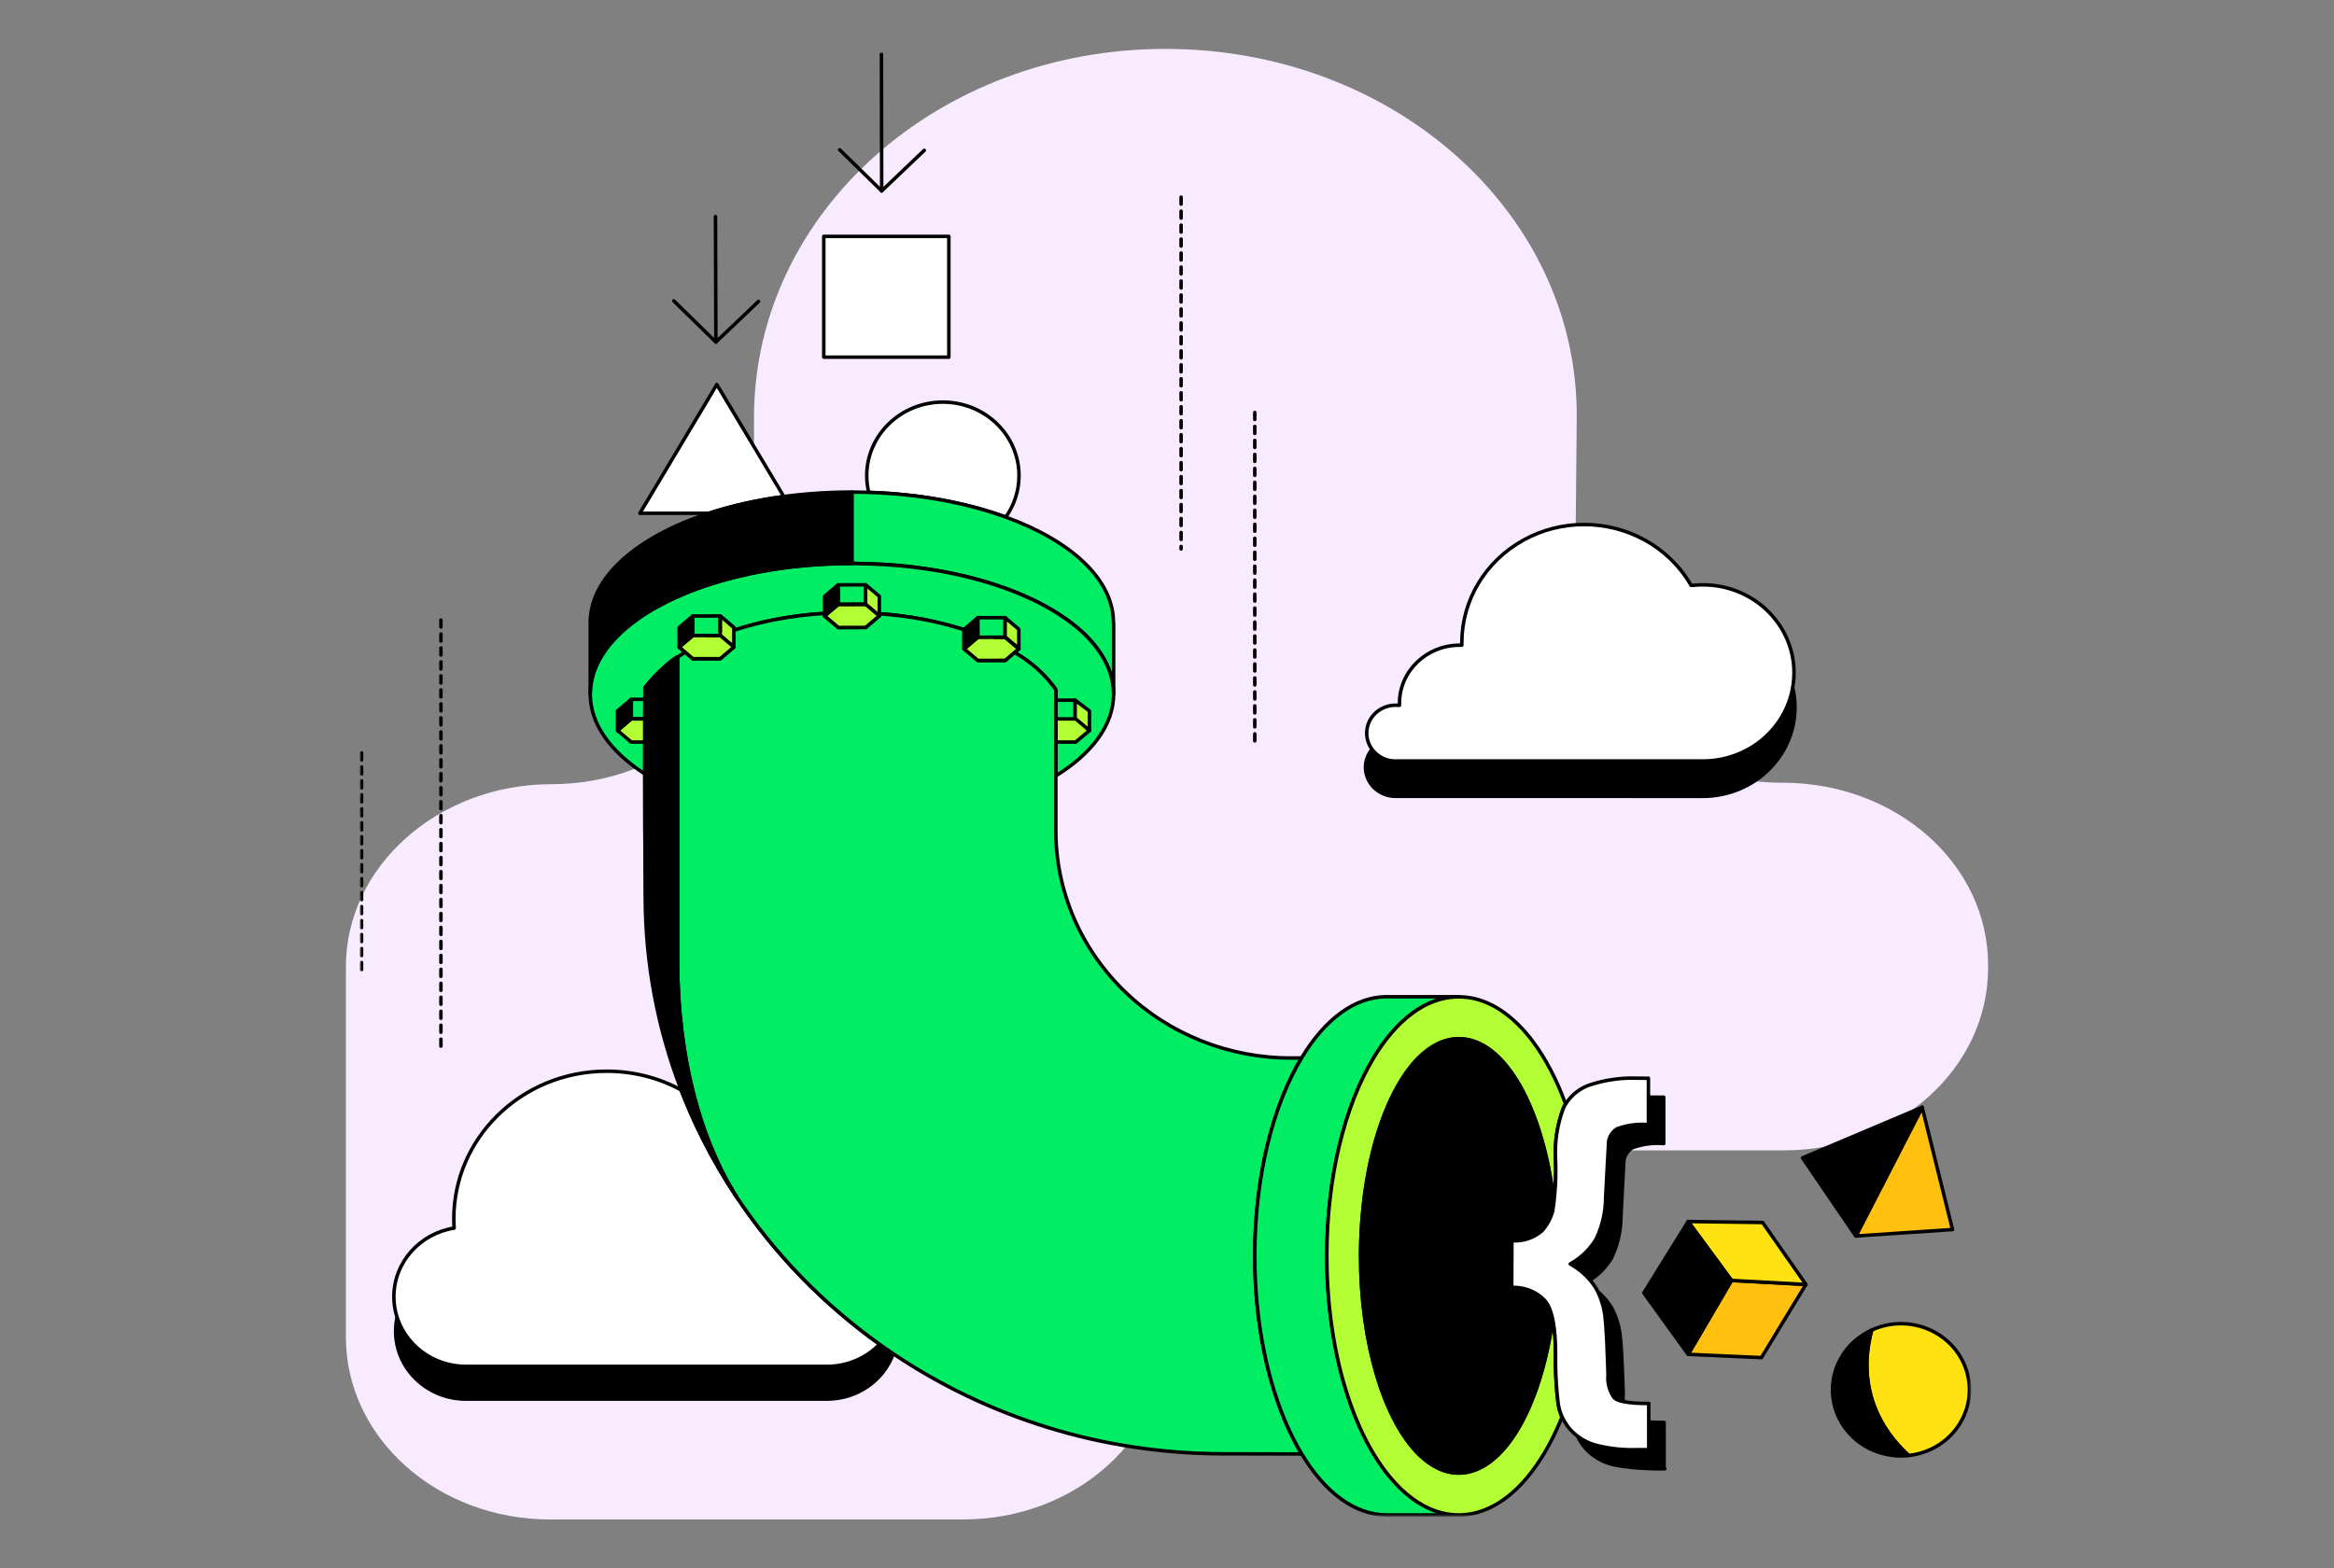 <svg width="668" height="449" viewBox="0 0 668 449" fill="none" xmlns="http://www.w3.org/2000/svg">
<rect x="0" y="0" width="668" height="449" fill="#808080" stroke="none"/>
<path d="M157.867 224.5C125.373 224.5 99 248.076 99 276.704V382.796C99 411.845 125.372 435 157.396 435H275.604C308.098 435 334 411.424 334 382.375V381.954C334 352.905 359.902 329.329 392.396 329.329H510.602C543.098 329.329 569 305.753 569 277.125V276.283C569 247.234 542.627 224.079 510.133 224.079H509.661C477.166 224.079 450.794 200.503 450.794 171.454L451.265 119.671C451.735 61.152 398.99 14 333.529 14C268.539 14 216.265 60.731 215.794 118.829V171.875C216.735 201.345 190.363 224.5 157.867 224.5Z" fill="#F9EBFF"/>
<mask id="mask0_1799_991" style="mask-type:luminance" maskUnits="userSpaceOnUse" x="103" y="15" width="462" height="420">
<path d="M103.5 15.5H563.638V433.663H103.5V15.5Z" fill="white" stroke="white"/>
</mask>
<g mask="url(#mask0_1799_991)">
<path d="M210.795 342.622C207.241 337.28 203.999 331.709 201.116 325.956C201.258 326.057 201.409 326.166 201.55 326.294C202.127 326.741 202.685 327.216 203.224 327.7C205.077 332.358 207.232 336.768 209.679 340.841C210.058 341.453 210.407 342.047 210.795 342.622Z" fill="black"/>
<path d="M256.073 387.853C253.219 395.552 245.609 401.05 236.658 401.05H133.362C121.971 401.05 112.727 392.127 112.727 381.114C112.727 379.415 112.944 377.762 113.369 376.192C115.648 384.812 123.738 391.186 133.362 391.186H236.658C242.613 391.186 247.973 388.749 251.735 384.858C253.162 385.89 254.608 386.885 256.073 387.863V387.853Z" fill="black"/>
<path d="M251.744 384.841C247.982 388.74 242.622 391.169 236.667 391.169H133.362C123.738 391.169 115.648 384.795 113.369 376.174C112.944 374.594 112.727 372.941 112.727 371.243C112.727 361.344 120.195 353.143 129.978 351.581C129.93 350.696 129.883 349.819 129.883 348.915C129.883 337.445 134.619 327.025 142.313 319.419C150.253 311.556 161.341 306.67 173.62 306.67C181.379 306.67 188.658 308.615 194.964 312.049C196.788 316.797 198.849 321.436 201.117 325.956C204 331.719 207.242 337.281 210.796 342.623C210.815 342.632 210.815 342.651 210.824 342.668C221.704 359.006 235.599 373.307 251.735 384.841H251.744Z" fill="white" stroke="black" stroke-linecap="round" stroke-linejoin="round"/>
<path d="M210.796 342.622C207.242 337.28 204 331.71 201.117 325.956C198.849 321.436 196.788 316.805 194.964 312.048C195.077 312.094 195.18 312.157 195.294 312.231C196.504 312.889 197.686 313.619 198.82 314.395C200.058 318.988 201.514 323.454 203.224 327.701C205.078 332.358 207.233 336.768 209.68 340.842C210.059 341.454 210.408 342.047 210.796 342.622Z" fill="white" stroke="black" stroke-linecap="round" stroke-linejoin="round"/>
<path d="M217.081 86.303L204.888 97.919L204.774 62.002" stroke="black" stroke-linecap="round" stroke-linejoin="round"/>
<path d="M192.855 86.148L204.889 97.919" stroke="black" stroke-linecap="round" stroke-linejoin="round"/>
<path d="M264.534 43.035L252.339 54.661L252.273 15.457" stroke="black" stroke-linecap="round" stroke-linejoin="round"/>
<path d="M240.315 42.88L252.338 54.651" stroke="black" stroke-linecap="round" stroke-linejoin="round"/>
<path d="M291.643 136.165C291.643 140.557 290.244 144.658 287.861 148.028C276.718 143.964 263.257 141.416 248.652 140.959C248.256 139.425 248.066 137.818 248.066 136.165C248.066 124.549 257.812 115.115 269.855 115.115C281.897 115.115 291.643 124.549 291.643 136.165Z" fill="white" stroke="black" stroke-linecap="round" stroke-linejoin="round"/>
<path d="M224.322 142.147C216.591 143.169 209.36 144.822 202.828 146.95H183.129L205.153 110.093L224.322 142.137V142.147Z" fill="white" stroke="black" stroke-linecap="round" stroke-linejoin="round"/>
<path d="M271.566 67.665H235.77V102.247H271.566V67.665Z" fill="white" stroke="black" stroke-linecap="round" stroke-linejoin="round"/>
<path d="M199.017 168.712C200.936 167.981 202.931 167.305 204.982 166.693C202.931 167.324 200.927 167.999 199.017 168.712Z" fill="black" stroke="black" stroke-linecap="round" stroke-linejoin="round"/>
<path d="M221.552 162.958C219.207 163.324 216.92 163.753 214.68 164.209C216.92 163.734 219.207 163.314 221.552 162.958Z" fill="black" stroke="black" stroke-linecap="round" stroke-linejoin="round"/>
<path d="M318.724 178.255V198.674C318.724 198.308 318.705 197.944 318.687 197.587C318.667 197.305 318.648 197.04 318.62 196.765C318.582 196.437 318.554 196.117 318.497 195.807C318.46 195.505 318.412 195.231 318.347 194.93C318.261 194.501 318.157 194.072 318.053 193.642C318.005 193.46 317.948 193.295 317.902 193.113C317.334 191.213 316.484 189.378 315.349 187.578C315.198 187.313 315.009 187.031 314.82 186.766C313.847 185.296 312.665 183.862 311.333 182.474C310.821 181.926 310.274 181.396 309.688 180.875C309.688 180.875 309.688 180.858 309.669 180.858C309.074 180.291 308.44 179.752 307.769 179.222C307.494 179.013 307.202 178.776 306.919 178.547C305.945 177.771 304.914 177.031 303.836 176.337C303.477 176.072 303.119 175.844 302.74 175.625C302.381 175.378 302.003 175.15 301.615 174.912C300.859 174.446 300.075 174.008 299.271 173.56C298.864 173.333 298.448 173.095 298.023 172.885C297.219 172.456 296.369 172.045 295.509 171.642C294.687 171.251 293.855 170.866 292.975 170.483C292.929 170.465 292.89 170.447 292.844 170.42C292.162 170.118 291.445 169.825 290.726 169.543C289.582 169.068 288.401 168.639 287.2 168.201C286.227 167.854 285.215 167.524 284.204 167.196C283.192 166.868 282.172 166.548 281.122 166.256H281.104C280.281 166.008 279.449 165.78 278.589 165.562C278.145 165.442 277.681 165.333 277.237 165.215C276.396 165.004 275.546 164.803 274.676 164.603H274.638C273.541 164.356 272.435 164.127 271.301 163.89H271.282C270.158 163.68 269.023 163.461 267.861 163.259C266.698 163.059 265.535 162.876 264.353 162.712C263.153 162.548 261.981 162.384 260.761 162.247C259.721 162.127 258.673 162.018 257.614 161.917C257.274 161.881 256.933 161.854 256.584 161.835C255.658 161.753 254.74 161.69 253.795 161.625C253.521 161.589 253.247 161.58 252.973 161.58C251.858 161.515 250.751 161.452 249.618 161.415C248.35 161.37 247.065 161.333 245.789 161.315C245.467 161.297 245.118 161.297 244.777 161.297C244.456 161.278 244.125 161.278 243.785 161.278V140.877C245.411 140.877 247.018 140.913 248.605 140.959C263.21 141.425 276.661 143.964 287.815 148.028C306.521 154.813 318.676 165.816 318.676 178.255H318.724Z" fill="#00ED64" stroke="black" stroke-linecap="round" stroke-linejoin="round"/>
<path d="M243.831 161.277C244.172 161.277 244.503 161.277 244.824 161.296H243.831V161.277Z" fill="#00EA64" stroke="black" stroke-linecap="round" stroke-linejoin="round"/>
<path d="M188.516 200.207V200.263L188.469 200.207H188.516Z" fill="#00EA64" stroke="black" stroke-linecap="round" stroke-linejoin="round"/>
<path d="M318.723 198.683C318.723 207.551 312.531 215.714 302.181 222.116V197.441C299.591 193.761 296.273 190.583 292.455 188.091C291.793 187.643 291.094 187.195 290.385 186.766L291.595 185.752H291.586L291.32 185.523L287.672 182.456H279.836L275.931 185.78V180.292C268.663 177.935 260.448 176.319 251.648 175.707V176.319L250.844 175.643L247.754 173.032H247.744L239.918 173.049V173.032H239.909L236.921 175.57L235.995 176.346V175.606C226.543 176.182 217.715 177.89 210.02 180.446V179.653L206.117 176.355V181.954H200.803L198.289 181.971H198.28L196.332 183.624L194.386 185.277L196.106 186.73C195.369 187.176 194.659 187.643 193.979 188.108C193.96 188.108 193.96 188.118 193.942 188.118C192.674 188.939 191.465 189.853 190.321 190.829C190.292 190.839 190.273 190.875 190.255 190.884C188.288 192.739 186.237 194.966 185.226 196.089C185.141 196.19 185.074 196.254 185.028 196.346C184.886 196.51 184.754 196.674 184.612 196.848V221.596C184.612 221.596 184.545 221.55 184.508 221.541C174.744 215.212 168.931 207.295 168.931 198.693C168.931 198.308 168.94 197.925 168.959 197.551C168.977 197.267 168.996 196.985 169.025 196.729C169.044 196.474 169.072 196.236 169.129 195.999C169.129 195.879 169.147 195.77 169.175 195.652C169.195 195.423 169.242 195.185 169.299 194.966C169.545 193.679 169.932 192.4 170.443 191.168C170.565 190.848 170.707 190.556 170.84 190.255C170.972 189.952 171.132 189.643 171.284 189.341C171.454 189.003 171.643 188.665 171.813 188.355C171.964 188.091 172.116 187.843 172.286 187.578C173.552 185.533 175.178 183.561 177.116 181.679C177.39 181.396 177.674 181.14 177.967 180.866C178.402 180.465 178.836 180.082 179.3 179.697C179.762 179.314 180.226 178.921 180.717 178.547C181.095 178.264 181.474 177.972 181.852 177.707C182.145 177.497 182.438 177.278 182.731 177.068C184.479 175.825 186.351 174.675 188.373 173.579C188.78 173.36 189.177 173.131 189.612 172.921C190.018 172.693 190.434 172.475 190.859 172.283C191.72 171.853 192.58 171.442 193.46 171.04C194.358 170.639 195.255 170.246 196.182 169.871C197.108 169.47 198.073 169.114 199.027 168.748C200.945 168.018 202.94 167.341 205.001 166.731C206.021 166.42 207.08 166.119 208.139 165.835C209.159 165.552 210.19 165.297 211.248 165.05C211.315 165.013 211.4 165.004 211.466 165.004C212.534 164.731 213.593 164.493 214.689 164.255C216.93 163.772 219.217 163.36 221.552 162.995C222.421 162.867 223.319 162.731 224.217 162.621C224.916 162.52 225.644 162.428 226.354 162.338C226.788 162.291 227.223 162.237 227.659 162.192C228.32 162.127 228.982 162.054 229.653 161.99C232.034 161.772 234.464 161.58 236.941 161.488C237.584 161.452 238.235 161.425 238.897 161.425C239.483 161.387 240.079 161.379 240.684 161.36C241.723 161.342 242.773 161.333 243.822 161.333C244.162 161.333 244.493 161.333 244.815 161.342C245.155 161.342 245.495 161.342 245.816 161.36C247.101 161.379 248.387 161.406 249.654 161.461C250.779 161.498 251.894 161.561 253.01 161.625C253.284 161.625 253.548 161.643 253.832 161.671C254.768 161.734 255.685 161.808 256.611 161.89C256.951 161.9 257.302 161.936 257.642 161.963C258.701 162.064 259.74 162.173 260.779 162.291C261.989 162.428 263.181 162.594 264.372 162.758C265.544 162.922 266.706 163.105 267.878 163.296C269.041 163.497 270.166 163.717 271.301 163.927H271.31C272.444 164.155 273.559 164.392 274.656 164.639H274.684C275.554 164.84 276.414 165.04 277.256 165.251C277.7 165.37 278.162 165.479 278.598 165.598C279.448 165.808 280.289 166.045 281.112 166.283H281.121C282.161 166.584 283.191 166.895 284.202 167.232C285.204 167.561 286.215 167.89 287.189 168.228C288.381 168.666 289.572 169.095 290.715 169.57C291.434 169.854 292.133 170.155 292.832 170.456C292.88 170.483 292.928 170.502 292.974 170.521C293.844 170.895 294.676 171.278 295.508 171.671C296.358 172.073 297.218 172.475 298.013 172.912C298.447 173.123 298.854 173.36 299.27 173.579C300.073 174.027 300.859 174.475 301.604 174.94C301.992 175.169 302.38 175.406 302.739 175.652C303.108 175.88 303.476 176.118 303.835 176.374C304.913 177.058 305.934 177.807 306.907 178.584C307.201 178.812 307.494 179.049 307.768 179.259C308.43 179.779 309.062 180.328 309.668 180.885C309.677 180.885 309.677 180.903 309.677 180.903C310.263 181.432 310.812 181.962 311.322 182.501C312.655 183.889 313.827 185.332 314.801 186.793C314.989 187.067 315.159 187.323 315.329 187.605C316.464 189.397 317.315 191.241 317.882 193.13C317.93 193.313 317.986 193.477 318.033 193.66C318.146 194.089 318.241 194.528 318.326 194.948C318.392 195.24 318.449 195.523 318.486 195.825C318.534 196.135 318.572 196.455 318.61 196.783C318.638 197.067 318.657 197.322 318.666 197.606C318.686 197.971 318.704 198.336 318.704 198.701L318.723 198.683Z" fill="#00ED64" stroke="black" stroke-linecap="round" stroke-linejoin="round"/>
<path d="M307.711 200.445V206.034L302.182 206.061V200.463L307.711 200.445Z" fill="#00ED64" stroke="black" stroke-linecap="round" stroke-linejoin="round"/>
<path d="M307.712 200.436V206.024L311.795 209.148V203.551L307.712 200.436Z" fill="#B3FD34" stroke="black" stroke-linecap="round" stroke-linejoin="round"/>
<path d="M311.795 209.129L311.777 209.148L307.892 212.435L302.182 212.444V205.823L307.711 205.814H307.881L311.795 209.129Z" fill="#B3FD34" stroke="black" stroke-linecap="round" stroke-linejoin="round"/>
<path d="M184.603 200.207H180.688V205.787H184.603V200.207Z" fill="#00ED64" stroke="black" stroke-linecap="round" stroke-linejoin="round"/>
<path d="M188.516 200.207V200.263L188.469 200.207H188.516Z" fill="#00EA64" stroke="black" stroke-linecap="round" stroke-linejoin="round"/>
<path d="M184.603 205.796V212.417L184.518 212.435H180.652L176.738 209.148L180.632 205.815H184.518L184.603 205.796Z" fill="#B3FD34" stroke="black" stroke-linecap="round" stroke-linejoin="round"/>
<path d="M372.555 416.237H365.116L349.963 416.201C315.093 416.136 282.748 405.671 256.082 387.854C254.617 386.877 253.171 385.873 251.743 384.849C235.607 373.316 221.713 359.016 210.833 342.678C210.823 342.66 210.823 342.641 210.805 342.632C210.426 342.048 210.067 341.463 209.69 340.851C207.241 336.779 205.095 332.368 203.234 327.71C201.513 323.464 200.057 318.999 198.828 314.405C195.549 302.077 193.941 288.744 193.941 275.694V188.108C193.941 188.108 193.961 188.099 193.979 188.099C194.66 187.633 195.378 187.168 196.107 186.72L198.29 188.592L206.134 188.574L210.039 185.241L210.021 180.446C217.714 177.89 226.543 176.182 235.995 175.606V176.347L239.928 179.653L247.754 179.634L251.648 176.319V175.707C260.439 176.319 268.662 177.935 275.922 180.291V185.78L279.855 189.086L287.681 189.067L290.385 186.766C291.084 187.204 291.793 187.651 292.455 188.091C296.264 190.583 299.591 193.752 302.181 197.441V237.795C302.181 246.353 303.93 254.846 307.323 262.754C310.726 270.662 315.698 277.85 321.956 283.895C328.233 289.967 335.691 294.753 343.876 298.003C352.081 301.264 360.853 302.926 369.71 302.889H372.498C364.321 316.505 359.123 336.825 359.123 359.518C359.123 378.394 362.715 395.626 368.642 408.731C369.851 411.415 371.165 413.917 372.555 416.237Z" fill="#00ED64" stroke="black" stroke-linecap="round" stroke-linejoin="round"/>
<path d="M190.247 190.874C188.28 192.728 186.229 194.956 185.218 196.079C186.702 194.18 188.384 192.408 190.247 190.874Z" fill="#00EB5C" stroke="black" stroke-linecap="round" stroke-linejoin="round"/>
<path d="M188.516 200.207V200.263L188.469 200.207H188.516Z" fill="#00EB5C" stroke="black" stroke-linecap="round" stroke-linejoin="round"/>
<path d="M210.795 342.622C207.242 337.28 203.999 331.711 201.117 325.957C198.848 321.437 196.787 316.806 194.963 312.048C188.337 294.825 184.697 276.223 184.669 256.79V249.357C184.943 266.407 185.549 287.172 195.303 312.24C197.071 316.789 199.141 321.473 201.561 326.304C203.923 331.017 206.609 335.865 209.69 340.851C210.068 341.463 210.418 342.057 210.806 342.632L210.795 342.622Z" fill="#00EB5C" stroke="black" stroke-linecap="round" stroke-linejoin="round"/>
<path d="M206.135 181.844V181.944H205.889C205.889 181.944 205.908 181.926 205.917 181.926C205.984 181.899 206.06 181.88 206.126 181.853L206.135 181.844Z" fill="#00EB5C" stroke="black" stroke-linecap="round" stroke-linejoin="round"/>
<path d="M236.005 175.597C236.317 175.579 236.619 175.561 236.931 175.561L236.005 176.337V175.597Z" fill="#00EB5C" stroke="black" stroke-linecap="round" stroke-linejoin="round"/>
<path d="M251.658 175.697V176.309L250.854 175.632C251.138 175.651 251.403 175.661 251.658 175.697Z" fill="#00EB5C" stroke="black" stroke-linecap="round" stroke-linejoin="round"/>
<path d="M281.774 182.446H279.845L275.942 185.769V180.282C277.265 180.72 278.579 181.176 279.845 181.66H279.856V181.679C280.498 181.925 281.131 182.172 281.765 182.437H281.774V182.446Z" fill="#00EB5C" stroke="black" stroke-linecap="round" stroke-linejoin="round"/>
<path d="M417.503 433.705H396.906C387.623 433.705 379.117 427.13 372.556 416.236C371.157 413.916 369.853 411.413 368.643 408.729C362.726 395.625 359.124 378.402 359.124 359.517C359.124 336.824 364.323 316.505 372.5 302.889C379.069 291.957 387.595 285.346 396.896 285.346H417.493C408.211 285.346 399.694 291.938 393.116 302.889C384.949 316.486 379.75 336.805 379.75 359.517C379.75 360.329 379.759 361.133 379.779 361.936C379.779 361.936 379.768 361.946 379.779 361.955C379.768 361.963 379.779 361.973 379.779 361.973C379.779 362.621 379.797 363.269 379.816 363.909C379.816 364.046 379.816 364.174 379.825 364.293C379.835 364.731 379.853 365.16 379.873 365.58C379.873 365.717 379.882 365.854 379.892 365.991C379.91 366.666 379.949 367.333 379.995 368C380.08 369.343 380.165 370.658 380.28 371.964C380.308 372.292 380.336 372.612 380.374 372.94C380.402 373.26 380.43 373.579 380.468 373.909C380.535 374.557 380.609 375.205 380.676 375.844C380.884 377.771 381.149 379.671 381.451 381.533C381.555 382.155 381.65 382.776 381.764 383.388C381.877 384.055 381.99 384.711 382.113 385.369C382.217 385.935 382.33 386.484 382.444 387.041C382.566 387.643 382.69 388.246 382.822 388.831C382.945 389.424 383.086 390.017 383.219 390.593C383.351 391.178 383.493 391.753 383.644 392.328C383.928 393.479 384.239 394.62 384.561 395.734C384.694 396.209 384.836 396.684 384.977 397.149C385.156 397.761 385.337 398.365 385.535 398.949C385.714 399.533 385.893 400.09 386.093 400.657C386.575 402.081 387.085 403.478 387.614 404.83C387.784 405.278 387.964 405.716 388.144 406.145C388.466 406.921 388.786 407.688 389.126 408.437C389.307 408.847 389.486 409.249 389.675 409.651C389.949 410.245 390.222 410.82 390.516 411.396C390.78 411.916 391.046 412.446 391.32 412.948C391.593 413.478 391.867 413.998 392.161 414.509C392.492 415.104 392.832 415.678 393.172 416.244C399.732 427.111 408.221 433.687 417.484 433.687L417.503 433.705Z" fill="#00ED64" stroke="black" stroke-linecap="round" stroke-linejoin="round"/>
<path d="M455.085 366.513C455.085 366.513 455.114 366.541 455.114 366.559V366.495C455.114 366.495 455.105 366.513 455.085 366.513Z" fill="#00EA64" stroke="black" stroke-linecap="round" stroke-linejoin="round"/>
<path d="M455.085 366.513C455.085 366.513 455.114 366.541 455.114 366.559V366.495C455.114 366.495 455.105 366.513 455.085 366.513Z" fill="#ABFF00" stroke="black" stroke-linecap="round" stroke-linejoin="round"/>
<path d="M447.428 317.3C445.66 322.057 444.914 327.088 445.216 332.139C445.216 332.331 445.235 332.541 445.235 332.751C445.32 335.692 445.245 338.649 444.999 341.581C444.932 342.477 444.838 343.362 444.733 344.239C444.583 342.897 444.413 341.581 444.223 340.285C444.11 339.536 443.997 338.805 443.874 338.066C442.938 332.432 441.643 327.18 440.045 322.44C439.931 322.103 439.828 321.765 439.705 321.436C439.119 319.765 438.504 318.176 437.852 316.66C437.635 316.158 437.417 315.674 437.19 315.19C437.011 314.778 436.822 314.387 436.633 313.993C436.595 313.893 436.539 313.811 436.491 313.71C436.264 313.236 436.028 312.77 435.791 312.313C435.499 311.756 435.205 311.226 434.913 310.706C434.695 310.332 434.478 309.966 434.26 309.61C433.75 308.761 433.22 307.939 432.663 307.163C432.521 306.971 432.388 306.779 432.247 306.588C432.039 306.296 431.813 306.003 431.595 305.728C431.425 305.519 431.264 305.299 431.094 305.099C429.072 302.605 426.878 300.67 424.581 299.345C424.259 299.162 423.938 298.989 423.607 298.834C423.446 298.761 423.287 298.679 423.117 298.606C422.956 298.542 422.795 298.46 422.625 298.405C421.613 297.984 420.564 297.692 419.515 297.528C419.373 297.511 419.232 297.492 419.08 297.473C418.966 297.456 418.853 297.446 418.731 297.437C418.531 297.419 418.343 297.4 418.134 297.4C417.936 297.391 417.718 297.382 417.52 297.382C413.389 297.382 409.447 299.364 405.903 302.907C405.364 303.446 404.835 304.021 404.316 304.643C404.07 304.925 403.833 305.227 403.606 305.528C403.398 305.783 403.19 306.039 403.011 306.304C402.897 306.432 402.803 306.569 402.708 306.706C402.519 306.971 402.331 307.236 402.131 307.518C401.886 307.865 401.66 308.212 401.423 308.587C401.196 308.944 400.96 309.318 400.732 309.692C400.402 310.231 400.08 310.797 399.76 311.382C399.438 311.966 399.117 312.542 398.814 313.153C398.767 313.253 398.71 313.345 398.672 313.445C398.492 313.811 398.303 314.204 398.124 314.587C397.906 315.026 397.699 315.472 397.509 315.911C397.283 316.414 397.056 316.925 396.847 317.455C396.668 317.865 396.507 318.267 396.346 318.688C396.063 319.409 395.788 320.12 395.524 320.871C395.25 321.619 395.004 322.377 394.749 323.134C394.57 323.647 394.409 324.167 394.258 324.687C394.097 325.208 393.936 325.738 393.785 326.267C393.633 326.806 393.483 327.345 393.332 327.893C393.189 328.432 393.038 328.989 392.897 329.545C392.613 330.659 392.358 331.782 392.112 332.943C391.857 334.093 391.63 335.28 391.422 336.468C391.308 337.061 391.204 337.664 391.11 338.258C391.025 338.714 390.959 339.179 390.892 339.636C390.798 340.176 390.722 340.732 390.646 341.289C390.581 341.745 390.515 342.203 390.467 342.668C390.42 343.043 390.363 343.436 390.326 343.819C390.175 345.079 390.042 346.357 389.938 347.645C389.881 348.184 389.834 348.74 389.796 349.298C389.759 349.809 389.711 350.339 389.692 350.86C389.655 351.426 389.607 351.983 389.589 352.558C389.55 353.325 389.503 354.093 389.485 354.869C389.437 356.412 389.399 357.973 389.399 359.544C389.399 384.831 396.224 406.611 406.017 416.319C409.523 419.789 413.408 421.725 417.492 421.725C430.159 421.725 440.868 403.132 444.346 377.617C444.744 379.47 444.999 381.726 445.121 384.374C445.169 385.48 445.188 386.658 445.188 387.891C445.169 388.949 445.169 389.981 445.188 391.022C445.234 394.593 445.481 398.182 445.925 401.744C446.114 403.105 446.483 404.419 447.06 405.661C444.677 411.606 441.822 416.793 438.609 421.049C438.116 421.716 437.606 422.355 437.077 422.984C436.567 423.596 436.038 424.19 435.499 424.766C434.97 425.332 434.421 425.889 433.874 426.391C428.91 431.085 423.352 433.715 417.492 433.715H417.474C408.21 433.715 399.731 427.14 393.161 416.273C392.821 415.707 392.481 415.131 392.15 414.538C391.857 414.027 391.574 413.505 391.308 412.976C391.034 412.474 390.77 411.944 390.505 411.423C390.212 410.849 389.929 410.273 389.664 409.679C389.474 409.278 389.295 408.876 389.116 408.464C388.775 407.716 388.454 406.949 388.132 406.173C387.953 405.734 387.774 405.296 387.603 404.857C387.074 403.506 386.563 402.108 386.081 400.684C385.883 400.118 385.703 399.561 385.524 398.977C385.325 398.383 385.146 397.78 384.966 397.178C384.824 396.712 384.682 396.236 384.55 395.763C384.229 394.648 383.917 393.516 383.633 392.356C383.482 391.781 383.34 391.205 383.208 390.621C383.066 390.027 382.933 389.451 382.811 388.858C382.678 388.265 382.546 387.662 382.432 387.068C382.319 386.511 382.205 385.964 382.102 385.397C381.979 384.749 381.865 384.092 381.752 383.415C381.639 382.803 381.545 382.183 381.44 381.562C381.138 379.699 380.883 377.799 380.665 375.873C380.599 375.234 380.523 374.584 380.458 373.936C380.429 373.608 380.401 373.288 380.362 372.969C380.334 372.64 380.306 372.321 380.268 371.991C380.155 370.685 380.07 369.362 379.985 368.028C379.946 367.37 379.918 366.703 379.88 366.019C379.871 365.881 379.861 365.745 379.861 365.608C379.843 365.179 379.824 364.758 379.815 364.32C379.804 364.192 379.804 364.064 379.804 363.937C379.795 363.288 379.776 362.649 379.767 362.001C379.767 362.001 379.758 361.992 379.767 361.982V361.965C379.748 361.161 379.739 360.358 379.739 359.544C379.739 336.832 384.938 316.513 393.104 302.916C399.693 291.967 408.201 285.374 417.483 285.374H417.502C423.692 285.374 429.525 288.305 434.686 293.492C434.959 293.757 435.234 294.03 435.508 294.333C436.038 294.889 436.576 295.483 437.087 296.113C437.617 296.725 438.127 297.364 438.618 298.039C442.295 302.907 445.509 309.026 448.089 316.076C447.825 316.477 447.607 316.888 447.409 317.317L447.428 317.3Z" fill="#B3FD34" stroke="black" stroke-linecap="round" stroke-linejoin="round"/>
<path d="M432.663 367.288V368.575C434.166 368.483 435.67 368.694 437.059 369.141C438.931 369.735 440.651 370.794 442.021 372.219C442.777 372.995 443.392 374.146 443.864 375.671C444.054 376.246 444.224 376.895 444.374 377.598C440.897 403.122 430.187 421.706 417.52 421.706C413.437 421.706 409.552 419.769 406.046 416.299C396.253 406.592 389.428 384.812 389.428 359.525C389.428 357.955 389.457 356.394 389.513 354.85C389.531 354.074 389.57 353.306 389.616 352.539C389.636 351.964 389.674 351.407 389.721 350.841C389.74 350.32 389.777 349.79 389.825 349.279C389.862 348.722 389.919 348.174 389.967 347.626C390.08 346.339 390.213 345.06 390.354 343.8C390.392 343.417 390.448 343.024 390.496 342.649C390.544 342.183 390.609 341.727 390.675 341.27C390.742 340.713 390.827 340.166 390.921 339.617C390.988 339.161 391.063 338.695 391.139 338.239C391.243 337.636 391.337 337.032 391.451 336.449C391.659 335.253 391.895 334.075 392.141 332.924C392.387 331.772 392.642 330.641 392.925 329.526C393.067 328.969 393.218 328.422 393.359 327.873C393.511 327.317 393.662 326.787 393.814 326.249C393.965 325.719 394.126 325.189 394.287 324.668C394.447 324.148 394.608 323.618 394.778 323.116C395.033 322.348 395.288 321.591 395.553 320.851C395.827 320.102 396.092 319.39 396.375 318.669C396.545 318.249 396.706 317.837 396.876 317.435C397.085 316.915 397.311 316.394 397.538 315.893C397.736 315.436 397.935 314.997 398.152 314.568C398.332 314.185 398.521 313.792 398.701 313.426C398.739 313.327 398.795 313.235 398.843 313.134C399.155 312.522 399.466 311.939 399.788 311.363C400.109 310.778 400.431 310.221 400.761 309.674C400.989 309.299 401.225 308.925 401.451 308.568C401.697 308.204 401.924 307.847 402.16 307.5C402.349 307.217 402.538 306.942 402.737 306.687C402.831 306.551 402.926 306.414 403.04 306.286C403.229 306.021 403.427 305.764 403.635 305.509C403.861 305.207 404.107 304.915 404.344 304.624C404.863 304.002 405.384 303.427 405.931 302.889C409.476 299.335 413.409 297.364 417.549 297.364C417.747 297.364 417.956 297.372 418.163 297.381C418.361 297.381 418.551 297.4 418.759 297.419C418.882 297.427 419.004 297.436 419.108 297.455C419.259 297.473 419.402 297.491 419.544 297.509C420.592 297.673 421.642 297.966 422.653 298.386C422.823 298.441 422.984 298.523 423.145 298.586C423.315 298.67 423.475 298.742 423.636 298.815C423.967 298.98 424.288 299.144 424.61 299.326C426.907 300.641 429.1 302.587 431.123 305.08C431.293 305.281 431.454 305.5 431.624 305.71C431.841 305.993 432.068 306.286 432.275 306.568C432.417 306.751 432.55 306.942 432.691 307.144C433.24 307.92 433.779 308.732 434.289 309.592C434.506 309.947 434.724 310.313 434.942 310.687C435.244 311.207 435.537 311.746 435.82 312.294C436.066 312.751 436.293 313.216 436.52 313.691C436.567 313.792 436.624 313.874 436.661 313.975C436.851 314.358 437.04 314.76 437.219 315.171C437.446 315.655 437.663 316.139 437.881 316.642C438.533 318.166 439.158 319.755 439.733 321.418C439.857 321.746 439.96 322.084 440.074 322.421C441.672 327.152 442.967 332.412 443.902 338.046C444.025 338.786 444.148 339.518 444.252 340.266C444.441 341.562 444.611 342.887 444.762 344.22C444.659 345.005 444.564 345.781 444.441 346.558C443.893 348.686 442.834 350.667 441.341 352.339C439.006 354.384 435.868 355.416 432.73 355.178V358.63L432.691 367.269L432.663 367.288Z" fill="black" stroke="black" stroke-linecap="round" stroke-linejoin="round"/>
<path d="M287.682 176.849V182.446H279.855V176.839H287.673L287.682 176.849Z" fill="#00ED64" stroke="black" stroke-linecap="round" stroke-linejoin="round"/>
<path d="M291.594 185.734L291.33 185.515L287.681 182.446V182.438H287.672V176.839L287.681 176.849L291.585 180.137L291.594 185.734Z" fill="#B3FD34" stroke="black" stroke-linecap="round" stroke-linejoin="round"/>
<path d="M291.604 185.743L290.395 186.766L287.691 189.058L279.865 189.075L275.942 185.77L279.845 182.455H281.774L284.723 182.446H287.682L291.331 185.514L291.595 185.733L291.604 185.743Z" fill="#B3FD34" stroke="black" stroke-linecap="round" stroke-linejoin="round"/>
<path d="M291.331 185.514L287.681 182.446H284.723L287.672 182.437H287.69L291.331 185.514Z" fill="#AEFF05" stroke="black" stroke-linecap="round" stroke-linejoin="round"/>
<path d="M247.755 173.011V173.021L239.928 173.039V173.021L239.918 167.442L247.735 167.423H247.746L247.755 173.011Z" fill="#00ED64" stroke="black" stroke-linecap="round" stroke-linejoin="round"/>
<path d="M251.659 170.702V176.309L250.855 175.634L247.764 173.022H247.755V173.013L247.746 173.003L247.735 167.424V167.415H247.746L251.659 170.702Z" fill="#B3FD34" stroke="black" stroke-linecap="round" stroke-linejoin="round"/>
<path d="M251.659 176.309L247.764 179.624L239.937 179.642L236.005 176.336L236.922 175.56L239.918 173.021H239.928V173.04L247.755 173.021H247.764L250.855 175.633L251.659 176.309Z" fill="#B3FD34" stroke="black" stroke-linecap="round" stroke-linejoin="round"/>
<path d="M247.754 173.013V173.022L239.928 173.04V173.022H239.937L247.745 173.003L247.754 173.013Z" fill="#AEFF05" stroke="black" stroke-linecap="round" stroke-linejoin="round"/>
<path d="M206.135 180.684V181.943H202.25L201.504 181.952H198.299L198.29 176.355L206.106 176.336H206.126V176.345L206.135 180.684Z" fill="#00ED64" stroke="black" stroke-linecap="round" stroke-linejoin="round"/>
<path d="M206.135 180.684L206.126 176.347L210.03 179.643V180.438L210.048 185.232L206.135 181.926V180.684Z" fill="#B3FD34" stroke="black" stroke-linecap="round" stroke-linejoin="round"/>
<path d="M206.135 180.684L206.106 176.336L206.126 176.345L206.135 180.684Z" fill="#AEFF05" stroke="black" stroke-linecap="round" stroke-linejoin="round"/>
<path d="M210.049 185.231L206.146 188.564L198.291 188.582L196.106 186.71L194.387 185.258L196.333 183.605L198.281 181.961H198.291L200.814 181.952H201.505L202.251 181.943H206.135V181.925L210.049 185.231Z" fill="#B3FD34" stroke="black" stroke-linecap="round" stroke-linejoin="round"/>
<path d="M206.135 181.925V181.943H202.25L205.918 181.925H206.135Z" fill="#AEFF05" stroke="black" stroke-linecap="round" stroke-linejoin="round"/>
<path d="M203.233 327.701C201.513 323.455 200.058 318.99 198.829 314.395C195.548 302.068 193.942 288.734 193.942 275.685V188.099C192.675 188.921 191.465 189.834 190.321 190.812C190.293 190.821 190.275 190.857 190.255 190.867C188.289 192.72 186.238 194.948 185.227 196.072C185.142 196.171 185.075 196.236 185.028 196.327C184.887 196.491 184.754 196.655 184.612 196.829V232.226H184.678V249.348C184.952 266.398 185.558 287.163 195.313 312.231C197.08 316.78 199.15 321.464 201.57 326.295C203.932 331.007 206.617 335.856 209.699 340.842C207.251 336.769 205.105 332.358 203.243 327.701H203.233ZM188.517 200.254L188.469 200.208H188.517V200.254Z" fill="black" stroke="black" stroke-linecap="round" stroke-linejoin="round"/>
<path d="M184.602 232.225H184.668V249.357C184.546 242.023 184.498 231.348 184.498 221.522C184.498 218.354 184.517 215.275 184.517 212.436V205.796C184.535 203.587 184.555 201.697 184.555 200.217C184.574 198.071 184.574 196.811 184.574 196.811C184.574 196.811 184.725 196.628 185.018 196.336C184.886 196.5 184.744 196.664 184.611 196.847V232.235L184.602 232.225Z" fill="black" stroke="black" stroke-linecap="round" stroke-linejoin="round"/>
<path d="M188.516 200.207V200.263L188.469 200.207H188.516Z" fill="black" stroke="black" stroke-linecap="round" stroke-linejoin="round"/>
<path d="M193.942 188.053V188.099C192.676 188.92 191.465 189.834 190.312 190.81C191.711 189.487 193.064 188.381 193.942 188.053Z" fill="black" stroke="black" stroke-linecap="round" stroke-linejoin="round"/>
<path d="M546.32 416.685C541.518 412.483 530.44 400.301 535.686 380.777C535.998 380.63 536.319 380.494 536.641 380.365C541.849 378.302 547.945 378.42 553.296 381.188C562.843 386.119 566.444 397.58 561.34 406.804C558.475 411.982 553.485 415.341 547.965 416.428C547.832 416.456 547.701 416.483 547.559 416.502C547.416 416.529 547.284 416.548 547.152 416.565C547.019 416.584 546.886 416.603 546.755 416.62C546.613 416.639 546.461 416.657 546.311 416.675L546.32 416.685Z" fill="#FFE212" stroke="black" stroke-linecap="round" stroke-linejoin="round"/>
<path d="M558.815 352.001L531.148 353.854L550.129 316.998L558.815 352.001Z" fill="#FFC010" stroke="black" stroke-linecap="round" stroke-linejoin="round"/>
<path d="M483.159 387.726L495.56 366.566L516.857 367.717L504.124 388.666L483.159 387.726Z" fill="#FFC010" stroke="black" stroke-linecap="round" stroke-linejoin="round"/>
<path d="M495.56 366.567L483.149 349.709L504.464 349.983L514.352 364.129L516.857 367.717L510.098 367.343L495.56 366.567Z" fill="#FFE212" stroke="black" stroke-linecap="round" stroke-linejoin="round"/>
<path d="M476.163 314.103V327.389C473.309 327.134 470.446 327.49 467.732 328.394C467.562 328.44 467.392 328.512 467.222 328.558C465.955 329.353 465.076 330.632 464.783 332.074L464.746 332.731L464.273 341.562L463.932 348.174C463.932 351.745 463.232 355.288 461.872 358.63C461.674 359.142 461.447 359.635 461.21 360.137C459.707 362.667 457.617 364.849 455.113 366.457V366.474C455.113 366.474 455.104 366.493 455.085 366.493C453.506 364.621 451.578 363.041 449.403 361.836C451.002 360.949 452.447 359.881 453.724 358.63C454.262 358.101 454.773 357.544 455.255 356.941C455.841 356.229 456.371 355.479 456.833 354.686C458.611 350.95 459.537 346.85 459.537 342.723L459.604 341.572L460.066 332.741L460.406 326.64C460.681 325.207 461.569 323.919 462.846 323.125C464.424 322.549 466.069 322.175 467.732 321.992C469.084 321.855 470.446 321.828 471.788 321.956V314.084C472.25 314.084 472.714 314.084 473.176 314.111H476.163V314.103Z" fill="black" stroke="black" stroke-linecap="round" stroke-linejoin="round"/>
<path d="M464.641 401.279C463.308 400.995 462.419 400.621 461.938 400.128C460.605 398.238 459.972 395.954 460.19 393.68C460.179 392.759 460.142 391.863 460.105 391.005C460.038 388.494 459.944 386.283 459.859 384.357C459.689 380.622 459.48 377.955 459.273 376.394C458.951 374.056 458.251 371.8 457.221 369.7C458.733 370.996 460.076 372.539 461.134 374.238C462.43 376.603 463.28 379.16 463.639 381.818C463.733 382.475 463.809 383.297 463.905 384.348C464.036 386.064 464.16 388.265 464.273 390.996C464.395 393.333 464.48 396.036 464.565 399.114C464.48 399.845 464.5 400.566 464.613 401.279H464.641Z" fill="black" stroke="black" stroke-linecap="round" stroke-linejoin="round"/>
<path d="M476.475 420.483C474.198 420.555 470.956 420.446 467.827 420.181C465.256 419.953 462.77 419.587 460.955 419.122C459.301 418.638 457.722 417.898 456.342 416.912C455.416 416.281 454.584 415.533 453.847 414.712C452.873 413.616 452.089 412.41 451.483 411.122C452.987 412.283 454.717 413.158 456.578 413.679C460.586 414.729 464.735 415.177 468.895 415.021H471.882V407.095C473.148 407.195 474.605 407.241 476.277 407.223V420.437L476.475 420.473V420.483Z" fill="black" stroke="black" stroke-linecap="round" stroke-linejoin="round"/>
<path d="M471.873 401.799V415.013H468.886C464.726 415.177 460.576 414.729 456.569 413.688C454.706 413.168 452.976 412.291 451.474 411.132C450.736 410.592 450.056 409.963 449.451 409.278C449.111 408.895 448.78 408.493 448.487 408.072C447.948 407.315 447.466 406.502 447.088 405.662C446.511 404.411 446.143 403.096 445.954 401.735C445.509 398.164 445.274 394.575 445.217 391.014C445.198 389.973 445.198 388.94 445.217 387.882C445.217 386.639 445.198 385.47 445.15 384.366C445.028 381.717 444.781 379.461 444.376 377.608C444.224 376.895 444.054 376.247 443.864 375.681C443.392 374.156 442.768 373.006 442.021 372.228C440.661 370.804 438.931 369.745 437.059 369.151C435.66 368.704 434.166 368.503 432.663 368.585V367.298L432.702 358.659V355.207C435.84 355.435 438.977 354.412 441.313 352.366C442.806 350.696 443.864 348.714 444.413 346.586C444.535 345.81 444.631 345.034 444.734 344.248C444.838 343.372 444.923 342.485 444.999 341.591C445.254 338.651 445.32 335.692 445.235 332.76C445.235 332.55 445.217 332.34 445.217 332.148C444.905 327.107 445.661 322.076 447.429 317.308C447.627 316.879 447.854 316.469 448.109 316.067C448.194 315.939 448.261 315.802 448.346 315.693C449.848 313.446 452.05 311.701 454.65 310.706C456.957 309.911 459.338 309.364 461.739 309.026C463.733 308.733 465.737 308.615 467.733 308.651C468.091 308.651 468.45 308.67 468.801 308.67L471.788 308.687V321.966C470.445 321.838 469.084 321.866 467.733 322.002C466.069 322.185 464.424 322.568 462.846 323.135C461.569 323.929 460.68 325.218 460.406 326.65L460.066 332.751L459.604 341.582L459.537 342.733C459.537 346.86 458.61 350.961 456.833 354.696C456.37 355.489 455.841 356.248 455.255 356.951C454.773 357.554 454.262 358.101 453.723 358.64C452.448 359.891 451.002 360.97 449.404 361.846C451.577 363.052 453.506 364.631 455.085 366.503C455.104 366.522 455.113 366.531 455.113 366.549C455.331 366.777 455.519 367.023 455.699 367.279C456.077 367.754 456.436 368.266 456.767 368.804C456.937 369.088 457.07 369.38 457.231 369.681L457.249 369.7C458.27 371.791 458.979 374.056 459.301 376.393C459.499 377.955 459.717 380.622 459.887 384.357C459.972 386.283 460.057 388.494 460.133 391.005C460.161 391.872 460.199 392.757 460.218 393.68C460 395.963 460.633 398.238 461.966 400.127C462.448 400.621 463.327 401.004 464.67 401.278C465.539 401.46 466.607 401.589 467.855 401.681C469.036 401.78 470.389 401.807 471.91 401.799H471.873Z" fill="white" stroke="black" stroke-linecap="round" stroke-linejoin="round"/>
<path d="M176.718 203.541L176.737 209.139L180.641 205.814V200.226L176.718 203.541Z" fill="black" stroke="black" stroke-linecap="round" stroke-linejoin="round"/>
<path d="M279.845 181.66V182.455L275.942 185.769L275.932 180.282V180.181L279.827 176.848L279.845 181.66Z" fill="black" stroke="black" stroke-linecap="round" stroke-linejoin="round"/>
<path d="M239.918 173.022L236.922 175.561L236.005 176.337V175.598L235.977 170.74L239.9 167.415L239.918 173.022Z" fill="black" stroke="black" stroke-linecap="round" stroke-linejoin="round"/>
<path d="M198.281 181.952L196.334 183.605L194.387 185.258L194.376 185.267L194.358 179.67L198.272 176.355L198.281 181.952Z" fill="black" stroke="black" stroke-linecap="round" stroke-linejoin="round"/>
<path d="M243.831 140.857V161.277C242.773 161.277 241.732 161.296 240.684 161.314C240.088 161.332 239.483 161.35 238.906 161.378C238.235 161.378 237.593 161.414 236.941 161.441C234.464 161.542 232.034 161.725 229.653 161.954C228.982 162.017 228.32 162.08 227.648 162.154C227.223 162.2 226.779 162.255 226.354 162.301C225.635 162.383 224.916 162.482 224.217 162.583C223.31 162.702 222.421 162.829 221.552 162.967C219.208 163.332 216.92 163.743 214.68 164.217C213.584 164.446 212.525 164.692 211.466 164.957C211.4 164.957 211.315 164.976 211.239 165.003C210.181 165.25 209.15 165.515 208.13 165.798C207.071 166.081 206.012 166.373 204.982 166.693C202.931 167.304 200.927 167.98 199.017 168.711C198.062 169.076 197.099 169.441 196.182 169.834C195.255 170.217 194.347 170.611 193.46 171.004C192.571 171.395 191.711 171.816 190.859 172.245C190.434 172.446 190.018 172.655 189.612 172.893C189.187 173.113 188.771 173.322 188.383 173.551C186.37 174.638 184.488 175.797 182.74 177.04C182.429 177.259 182.145 177.469 181.852 177.688C181.474 177.953 181.095 178.245 180.727 178.527C180.235 178.912 179.773 179.286 179.309 179.688C178.845 180.071 178.402 180.464 177.976 180.857C177.683 181.122 177.39 181.386 177.126 181.669C175.197 183.551 173.572 185.514 172.304 187.569C172.134 187.833 171.983 188.08 171.822 188.345C171.652 188.656 171.463 188.993 171.293 189.34C171.142 189.642 170.981 189.952 170.849 190.244C170.717 190.546 170.574 190.837 170.452 191.148C169.942 192.391 169.545 193.659 169.308 194.947C169.26 195.176 169.204 195.413 169.186 195.641C169.147 195.76 169.138 195.87 169.138 195.988C169.09 196.217 169.053 196.463 169.034 196.719C168.996 196.984 168.987 197.267 168.968 197.541C168.949 197.924 168.931 198.299 168.931 198.682V178.262C168.931 165.168 182.418 153.652 202.836 146.958C209.368 144.83 216.599 143.177 224.33 142.155C230.551 141.315 237.082 140.867 243.841 140.867L243.831 140.857Z" fill="black" stroke="black" stroke-linecap="round" stroke-linejoin="round"/>
<path d="M534.825 414.574C534.579 414.446 534.344 414.318 534.117 414.181C534.002 414.117 533.88 414.044 533.767 413.981C533.634 413.907 533.503 413.825 533.37 413.743C533.294 413.697 533.209 413.642 533.133 413.587C533.115 413.587 533.105 413.569 533.096 413.56C532.982 413.487 532.878 413.415 532.765 413.341C532.444 413.122 532.132 412.902 531.829 412.666C531.706 412.565 531.583 412.473 531.46 412.374C531.337 412.273 531.215 412.172 531.102 412.071C530.95 411.944 530.799 411.816 530.657 411.679C530.61 411.633 530.562 411.597 530.516 411.551C530.516 411.551 530.505 411.551 530.505 411.541C530.354 411.405 530.213 411.268 530.071 411.131C529.995 411.058 529.919 410.975 529.844 410.903C529.825 410.885 529.797 410.866 529.788 410.839C529.712 410.757 529.627 410.666 529.542 410.592C529.418 410.464 529.305 410.336 529.191 410.199C529.041 410.035 528.899 409.862 528.757 409.688C528.616 409.515 528.483 409.35 528.35 409.177C528.285 409.095 528.218 409.003 528.152 408.921C528.029 408.757 527.916 408.592 527.792 408.418C527.707 408.3 527.622 408.182 527.546 408.062C527.461 407.944 527.387 407.816 527.311 407.697C527.197 407.515 527.084 407.332 526.98 407.15C526.744 406.748 526.526 406.346 526.328 405.926C526.233 405.725 526.139 405.515 526.045 405.314C526.006 405.232 525.969 405.141 525.931 405.059C525.467 403.963 525.108 402.821 524.862 401.661C523.984 397.488 524.541 393.012 526.781 388.968C528.842 385.241 532.008 382.456 535.676 380.776C530.42 400.31 541.508 412.483 546.31 416.683C546.074 416.711 545.828 416.729 545.591 416.747C545.147 416.784 544.703 416.801 544.259 416.801C544.127 416.801 543.994 416.801 543.861 416.801C543.578 416.801 543.295 416.801 543.011 416.774C542.87 416.774 542.737 416.765 542.595 416.747C542.425 416.747 542.264 416.729 542.094 416.702C541.99 416.692 541.887 416.675 541.782 416.665C541.66 416.656 541.536 416.637 541.414 416.62C541.386 416.62 541.366 416.62 541.338 416.61C541.196 416.593 541.064 416.574 540.922 416.546C540.648 416.51 540.364 416.464 540.09 416.4C539.817 416.345 539.532 416.282 539.259 416.218C539.135 416.181 539.003 416.153 538.88 416.117C538.861 416.117 538.843 416.117 538.833 416.109C538.719 416.08 538.616 416.053 538.512 416.017C538.493 416.017 538.475 416.017 538.446 415.998C538.332 415.971 538.218 415.935 538.115 415.898C538.115 415.898 538.105 415.898 538.096 415.898C538.048 415.889 538.002 415.871 537.945 415.852C537.699 415.779 537.453 415.697 537.217 415.606C537.085 415.56 536.961 415.514 536.83 415.459C536.697 415.413 536.575 415.369 536.451 415.314C536.451 415.314 536.451 415.314 536.442 415.314C536.423 415.314 536.414 415.314 536.403 415.295C536.272 415.24 536.148 415.186 536.017 415.131C536.017 415.131 536.017 415.131 536.007 415.131C535.989 415.131 535.978 415.131 535.969 415.122C535.865 415.085 535.771 415.03 535.667 414.984C535.667 414.984 535.647 414.984 535.638 414.967C535.638 414.967 535.638 414.967 535.629 414.967C535.516 414.921 535.403 414.866 535.298 414.811H535.279C535.251 414.803 535.222 414.784 535.185 414.765C535.185 414.765 535.185 414.765 535.175 414.765C535.175 414.765 535.175 414.765 535.166 414.765C535.061 414.721 534.958 414.665 534.854 414.62L534.825 414.574Z" fill="black" stroke="black" stroke-linecap="round" stroke-linejoin="round"/>
<path d="M515.883 331.481L550.129 316.998L531.148 353.854L515.883 331.481Z" fill="black" stroke="black" stroke-linecap="round" stroke-linejoin="round"/>
<path d="M483.159 387.726L470.474 370.146L483.149 349.709L495.561 366.567L483.159 387.726Z" fill="black" stroke="black" stroke-linecap="round" stroke-linejoin="round"/>
<path d="M513.738 202.517C513.709 216.617 501.856 228.023 487.271 227.987L399.864 227.968C398.702 228.033 397.539 227.859 396.442 227.475C394.061 226.635 392.198 224.827 391.329 222.544C390.251 219.723 390.865 216.699 392.662 214.508C392.974 214.947 393.333 215.338 393.739 215.704C394.552 216.444 395.516 217.019 396.565 217.403C397.634 217.777 398.748 217.932 399.874 217.877H487.262C500.231 217.904 511.016 208.791 513.067 196.819C513.511 198.664 513.729 200.572 513.729 202.526L513.738 202.517Z" fill="black" stroke="black" stroke-linecap="round" stroke-linejoin="round"/>
<path d="M513.435 192.72C513.435 194.116 513.312 195.487 513.075 196.811C511.025 208.783 500.239 217.897 487.271 217.861H399.883C398.758 217.924 397.632 217.769 396.574 217.394C395.525 217.02 394.56 216.435 393.748 215.695C393.342 215.339 392.982 214.938 392.671 214.5C392.34 214.043 392.056 213.558 391.83 213.047C390.932 211.03 390.932 208.746 391.83 206.729C393.2 203.642 396.414 201.724 399.892 201.906H400.535V201.286C400.563 192.135 408.258 184.711 417.738 184.711H418.381V184.044C418.362 171.862 425.111 160.621 436.076 154.593C441.54 151.588 447.486 150.164 453.355 150.164C465.53 150.164 477.355 156.301 483.811 167.259L483.915 167.433L484.009 167.589H484.406C485.408 167.478 486.41 167.423 487.431 167.433C501.846 167.46 513.502 178.784 513.454 192.711L513.435 192.72Z" fill="white" stroke="black" stroke-linecap="round" stroke-linejoin="round"/>
<path d="M126.196 177.514V299.492" stroke="black" stroke-linecap="round" stroke-linejoin="round" stroke-dasharray="2 2"/>
<path d="M103.473 215.559V278.734" stroke="black" stroke-linecap="round" stroke-linejoin="round" stroke-dasharray="2 2"/>
<path d="M338.035 56.441V157.149" stroke="black" stroke-linecap="round" stroke-linejoin="round" stroke-dasharray="2 2"/>
<path d="M359.124 212.089V118.001" stroke="black" stroke-linecap="round" stroke-linejoin="round" stroke-dasharray="2 2"/>
</g>
</svg>
